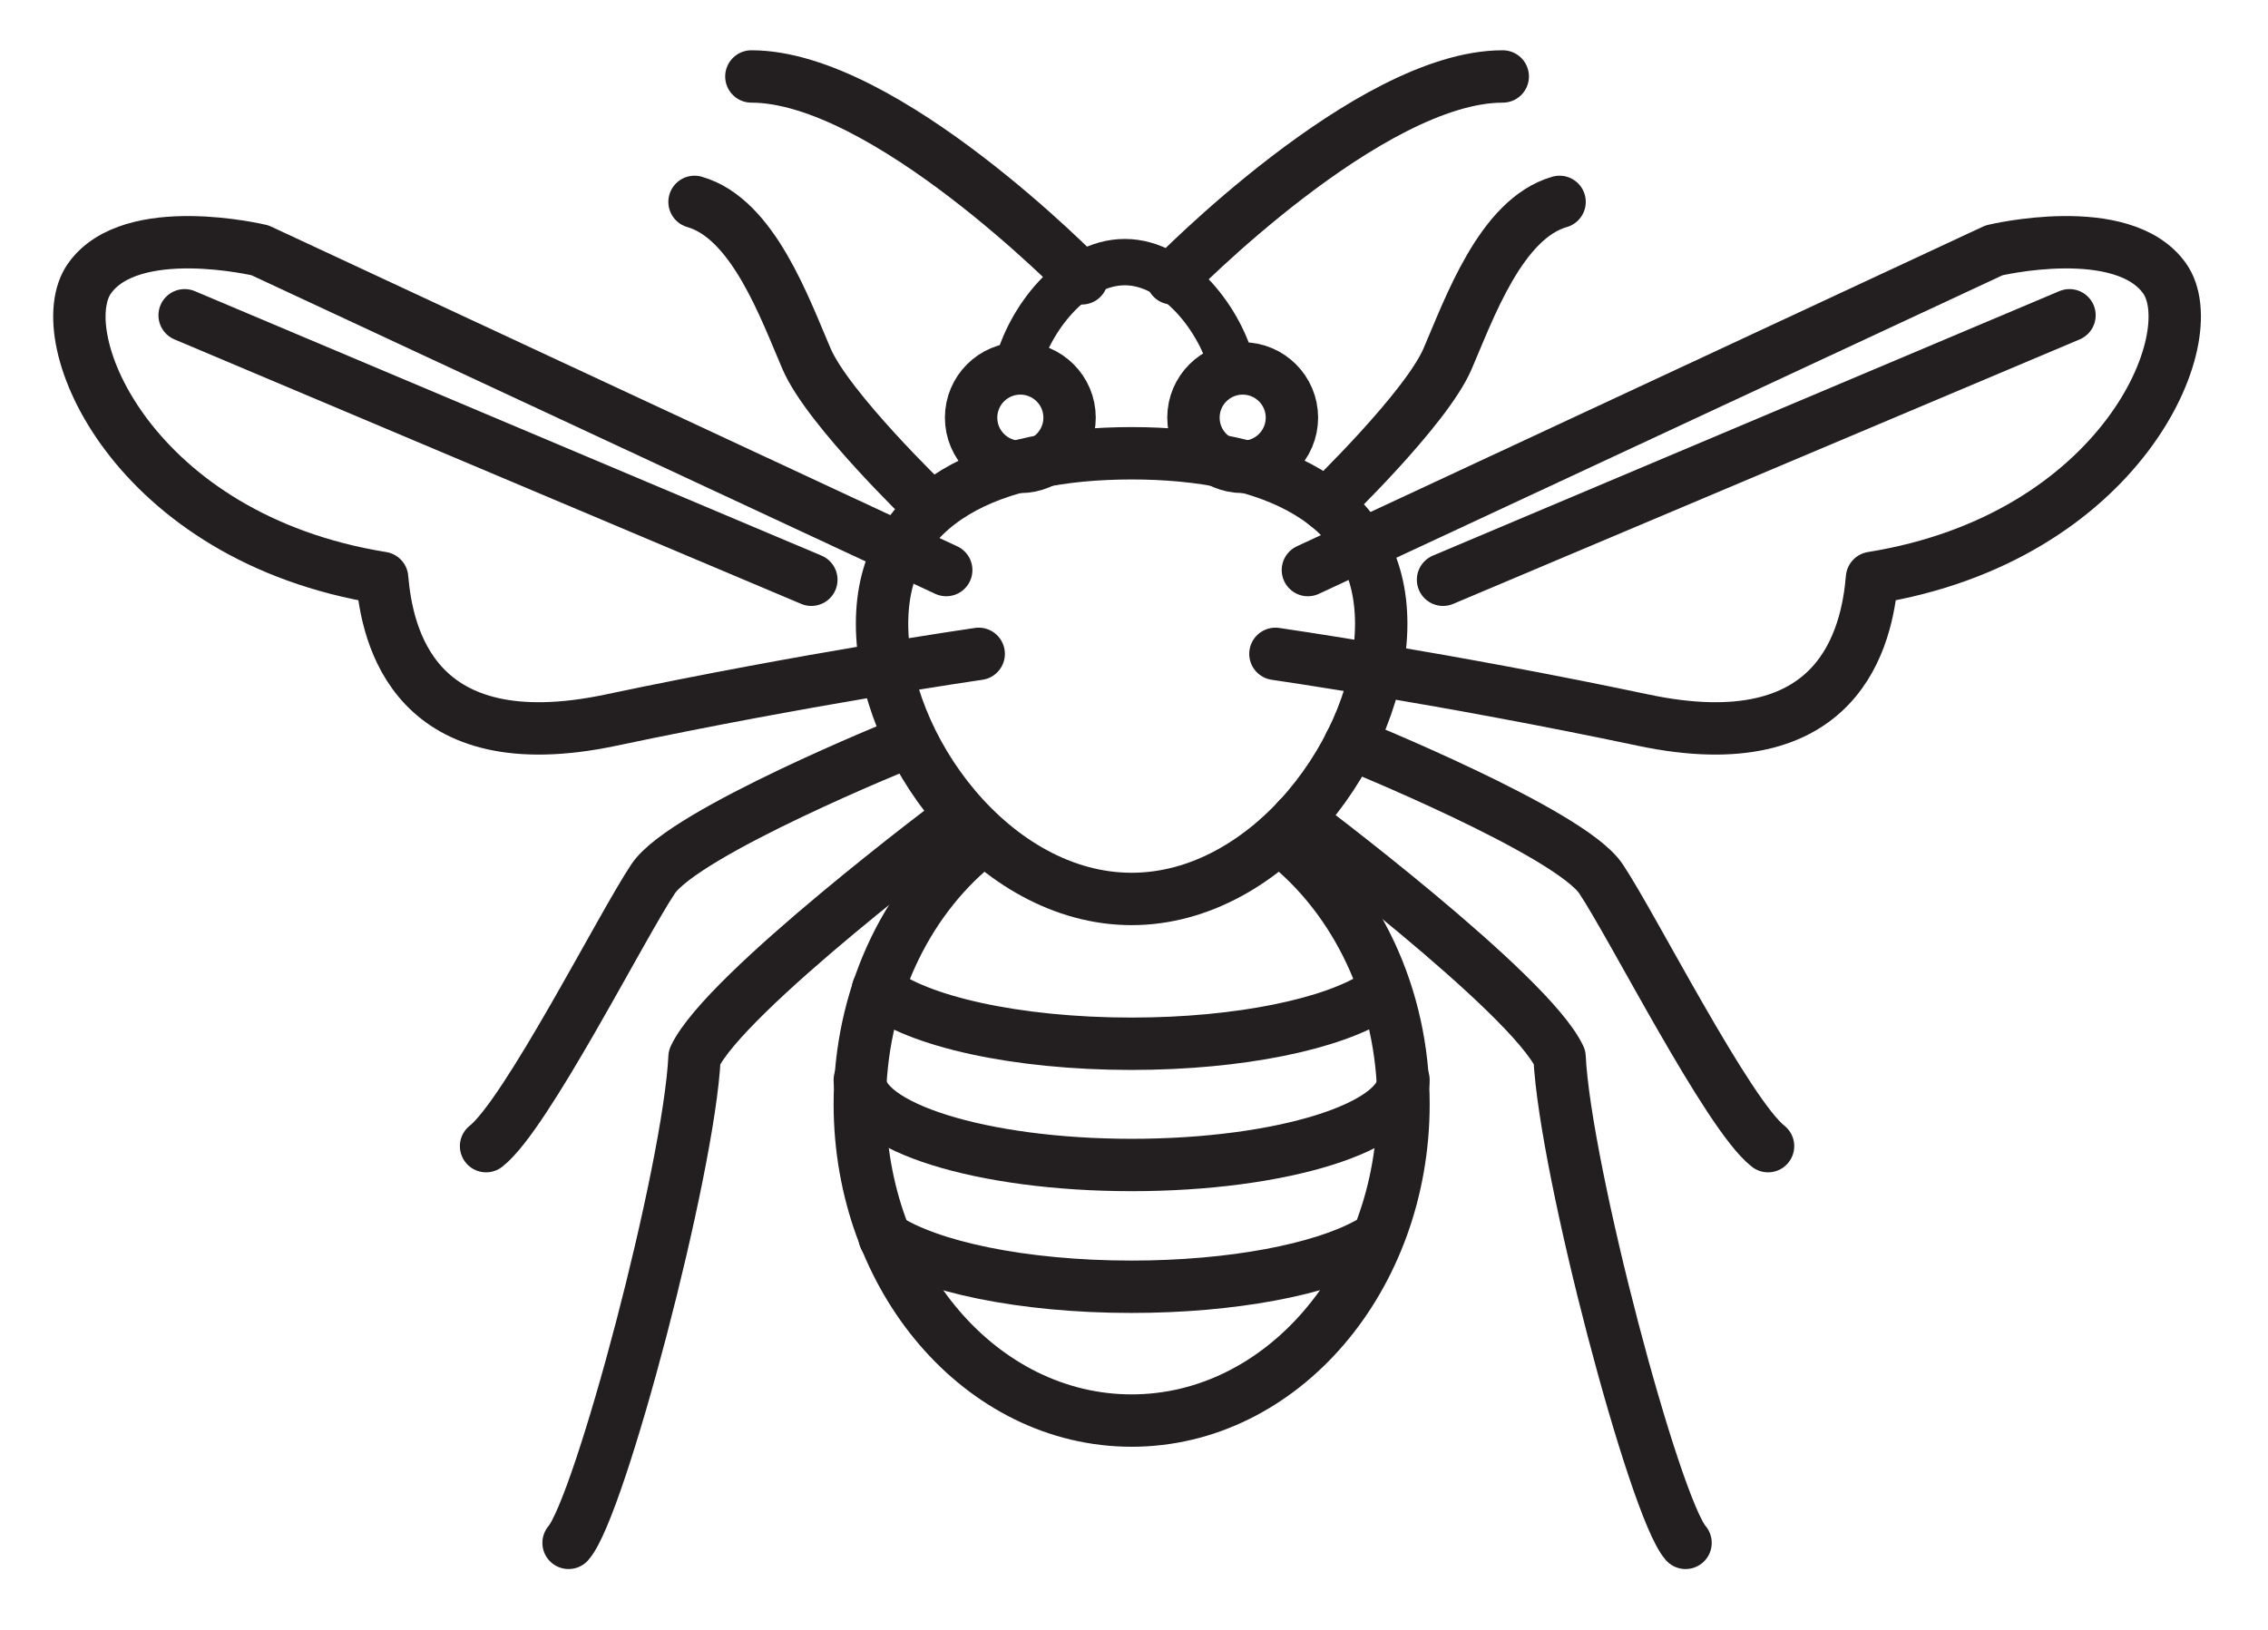 <?xml version="1.0" encoding="UTF-8"?>
<svg id="Layer_2" data-name="Layer 2" xmlns="http://www.w3.org/2000/svg" viewBox="0 0 86.6 62.26">
  <defs>
    <style>
      .cls-1 {
        stroke-width: 1.77px;
      }

      .cls-1, .cls-2 {
        fill: none;
        stroke: #231f20;
        stroke-linecap: round;
        stroke-linejoin: round;
      }

      .cls-2 {
        stroke-width: 2px;
      }
    </style>
  </defs>
  <g>
    <path class="cls-2" d="m49.01,32.14c2.76,2.17,4.58,5.85,4.58,10.02,0,6.67-4.65,12.09-10.38,12.09s-10.38-5.41-10.38-12.09c0-4.07,1.73-7.67,4.38-9.86"/>
    <path class="cls-2" d="m52.22,47.5c-1.79.98-5.16,1.64-9.02,1.64-4.17,0-7.76-.77-9.42-1.88"/>
    <path class="cls-2" d="m53.59,41.24c0,1.8-4.65,3.25-10.38,3.25s-10.38-1.46-10.38-3.25"/>
    <path class="cls-2" d="m52.59,38c-1.67,1.1-5.24,1.86-9.39,1.86-4.41,0-8.18-.86-9.68-2.07"/>
  </g>
  <path class="cls-2" d="m52.74,23.82c0,4.7-4.27,10.51-9.53,10.51s-9.53-5.81-9.53-10.51,4.27-6.51,9.53-6.51,9.53,1.81,9.53,6.51Z"/>
  <g>
    <circle class="cls-2" cx="38.96" cy="15.95" r="1.88"/>
    <circle class="cls-2" cx="47.45" cy="15.95" r="1.88"/>
    <path class="cls-1" d="m38.84,14.03c.43-1.78,2.11-4.02,4.11-4.02s3.69,2.27,4.11,4.05"/>
  </g>
  <path class="cls-2" d="m44.76,10.63s7.51-7.71,12.62-7.71"/>
  <path class="cls-2" d="m50.64,19.28s3.8-3.65,4.63-5.57,2.04-5.36,4.28-6"/>
  <path class="cls-2" d="m49.94,21.77l26.2-12.21s4.91-1.18,6.51,1.07-1.66,9.91-11.17,11.44c-.19,2.23-1.21,7.02-8.74,5.43s-14.04-2.53-14.04-2.53"/>
  <line class="cls-2" x1="55.1" y1="22.14" x2="79.02" y2="12.04"/>
  <path class="cls-2" d="m49.55,31.28s8.85,6.63,10,9.09c.21,4.34,3.62,17.19,4.81,18.55"/>
  <path class="cls-2" d="m51.56,28.39s8.37,3.38,9.57,5.17,4.85,9.02,6.38,10.21"/>
  <path class="cls-2" d="m41.31,10.63s-7.51-7.71-12.62-7.71"/>
  <path class="cls-2" d="m35.43,19.28s-3.8-3.65-4.63-5.57-2.04-5.36-4.28-6"/>
  <path class="cls-2" d="m36.13,21.77L9.93,9.56s-4.91-1.18-6.51,1.07,1.66,9.91,11.17,11.44c.19,2.23,1.21,7.02,8.74,5.43s14.04-2.53,14.04-2.53"/>
  <line class="cls-2" x1="30.98" y1="22.14" x2="7.05" y2="12.04"/>
  <path class="cls-2" d="m36.52,31.28s-8.85,6.63-10,9.09c-.21,4.34-3.62,17.19-4.81,18.55"/>
  <path class="cls-2" d="m34.51,28.39s-8.37,3.38-9.57,5.17-4.85,9.02-6.38,10.21"/>
</svg>